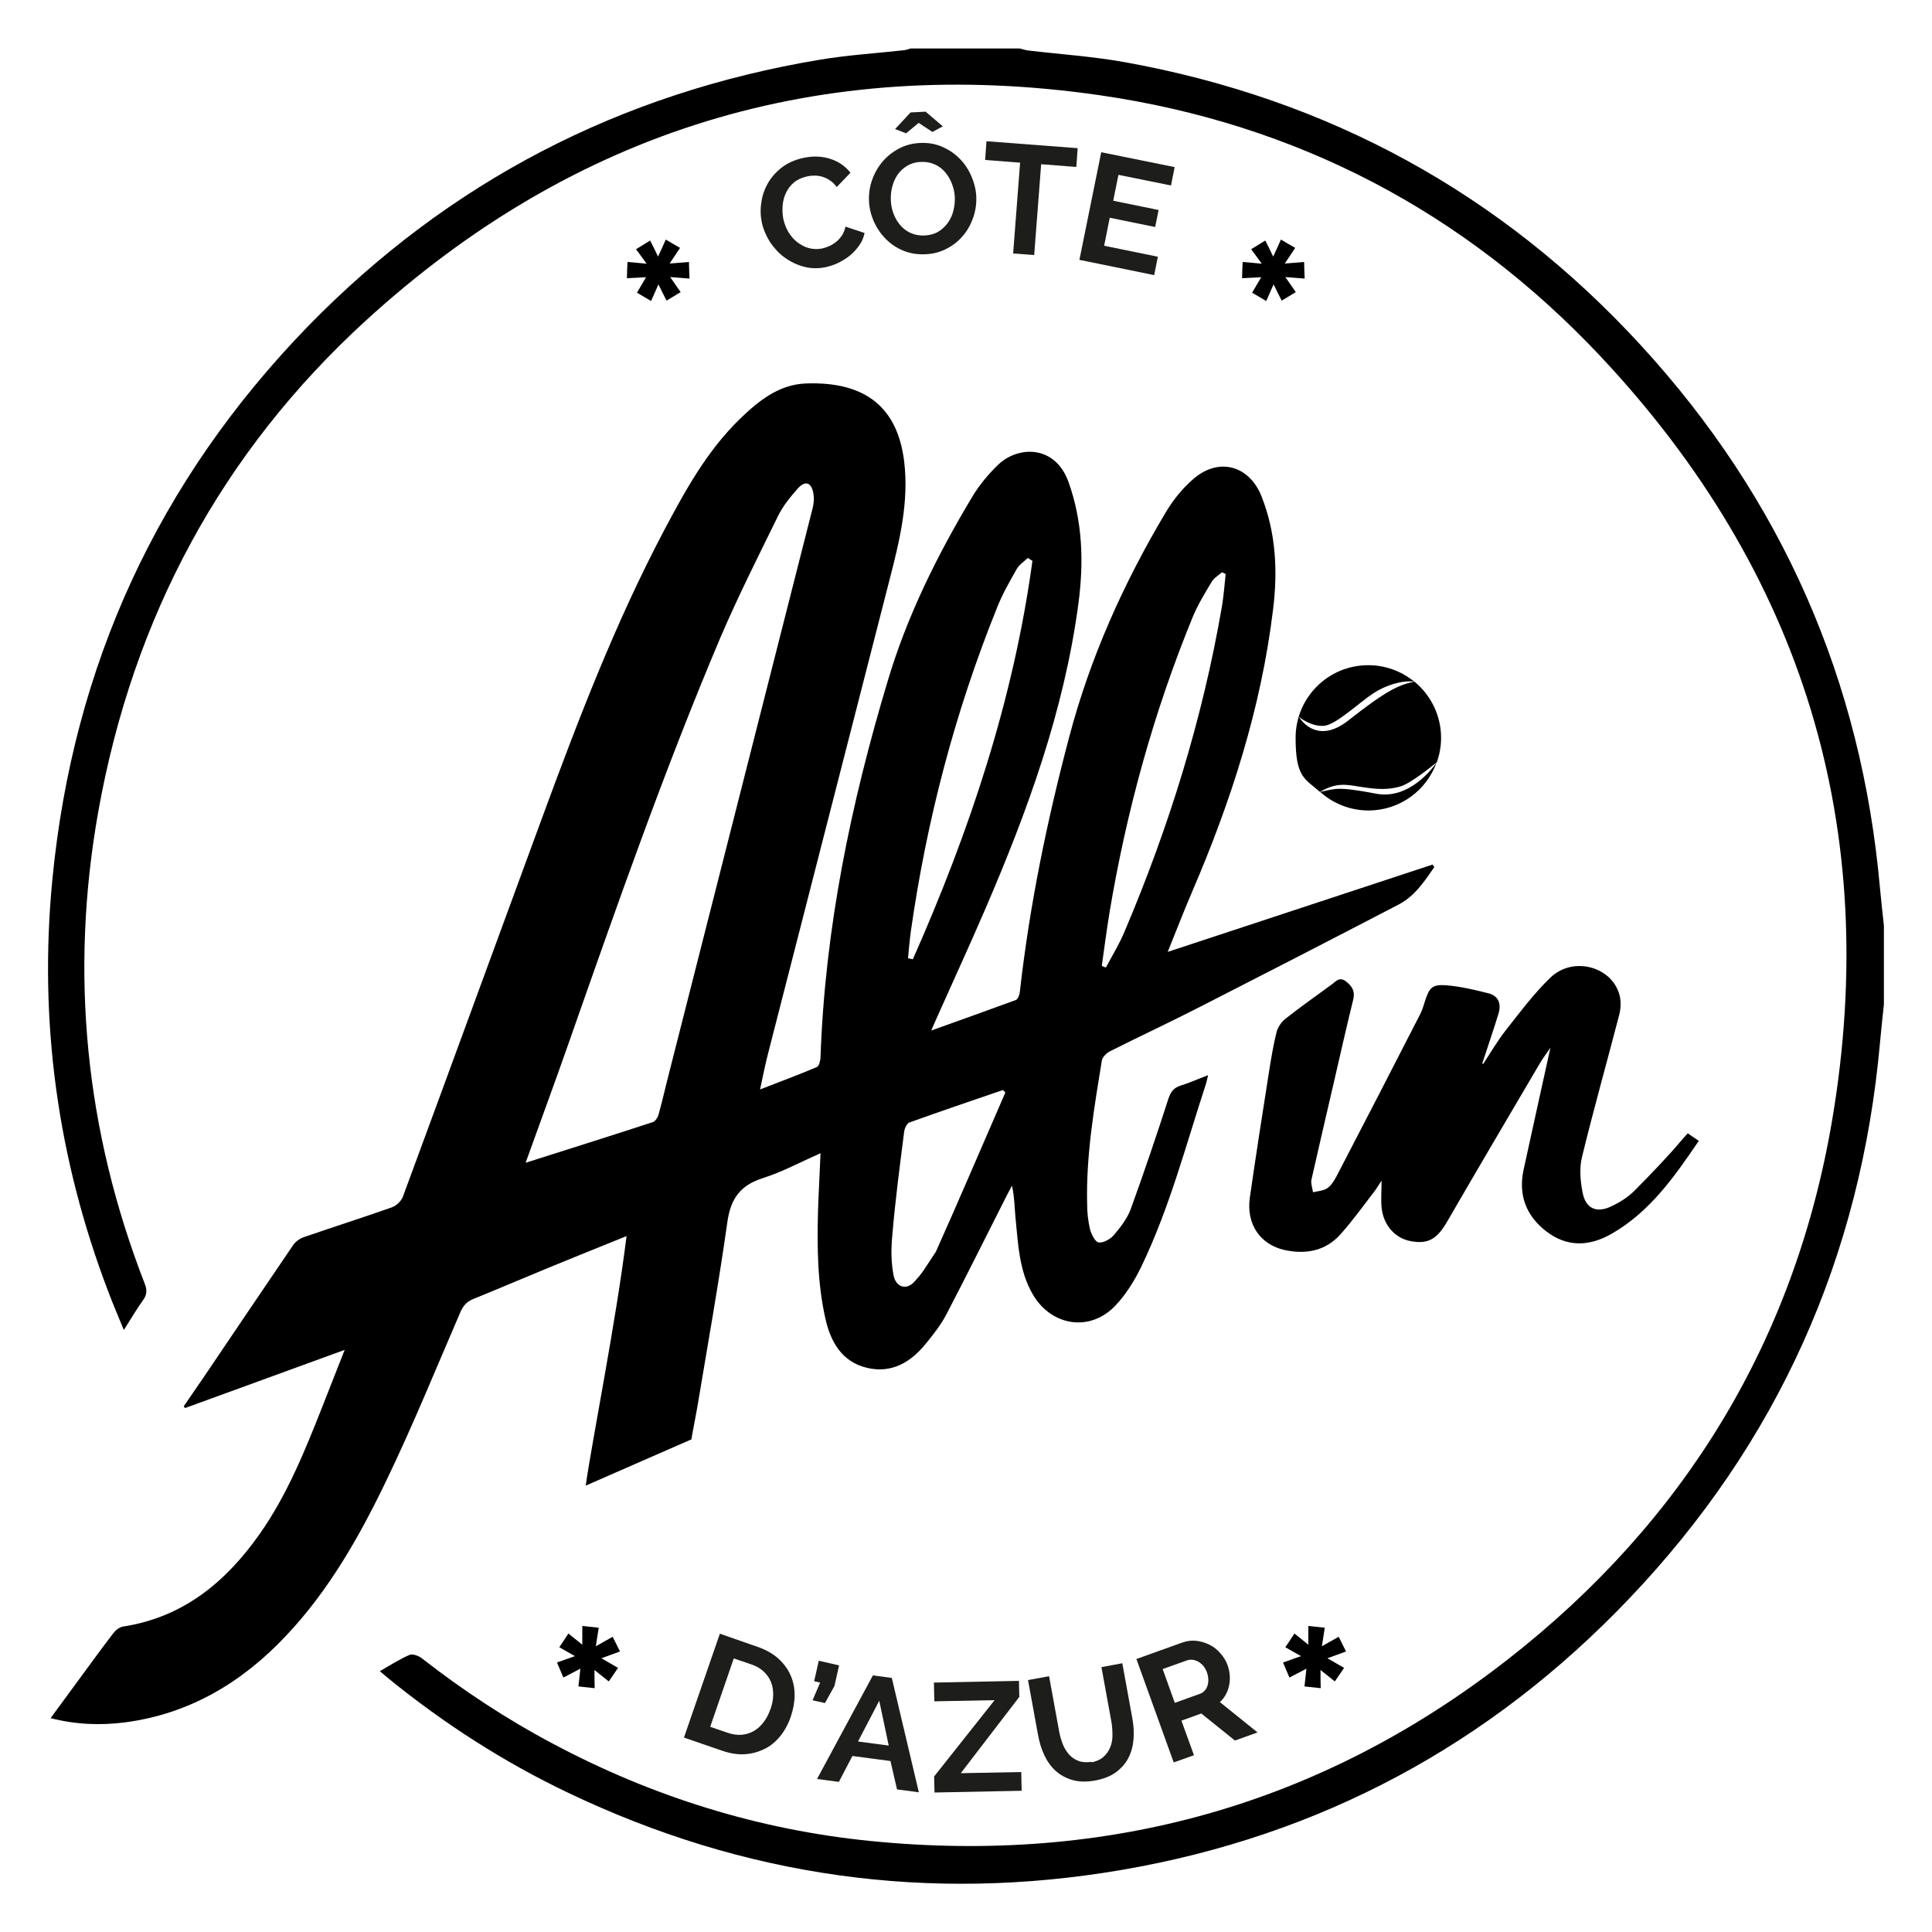 <svg xmlns="http://www.w3.org/2000/svg" id="Livello_1" viewBox="0 0 1000 1000"><defs><style> .st0 { fill: #fff; } .st1 { fill: #1d1d1b; } </style></defs><rect class="st0" width="1000" height="1000"></rect><g><path d="M311.6,858.5c3.1,1.8,5.4,3.1,8.3,4.8-1.7,2.4-3.1,4.6-4.8,7-2.4-1.9-4.5-3.6-7.4-5.9,0,3.7,0,6.4.1,9.4-2.7-.3-5.4-.6-8.4-.9l1-9.2c-3.2,1.7-5.7,3-8.8,4.6-1.1-2.7-2.2-5.1-3.3-7.8,3.1-1.1,5.8-2.1,9.3-3.3-3-1.7-5.4-3-8.1-4.6,1.6-2.4,3.1-4.6,4.7-7.1,2.6,2.1,4.6,3.7,7.2,5.8,0-3.5,0-6.4,0-9.7,2.8.3,5.3.6,8.5.9-.5,3-.9,5.9-1.5,9.6,3.1-1.7,5.6-3.2,8.7-4.9,1.2,2.4,2.4,4.7,3.8,7.6-3.1,1.1-5.9,2.2-9.6,3.5Z"></path><path d="M687.4,858.5c3.1,1.8,5.4,3.1,8.3,4.8-1.7,2.4-3.1,4.6-4.8,7-2.4-1.9-4.5-3.6-7.4-5.9,0,3.7,0,6.4.1,9.4-2.7-.3-5.4-.6-8.4-.9.3-2.9.6-5.7,1-9.2-3.2,1.7-5.7,3-8.8,4.6-1.1-2.7-2.2-5.1-3.3-7.8,3.1-1.1,5.8-2.1,9.3-3.3-3-1.7-5.4-3-8.1-4.6,1.6-2.4,3.1-4.6,4.7-7.1,2.6,2.1,4.6,3.7,7.2,5.8,0-3.5,0-6.4,0-9.7,2.8.3,5.3.6,8.5.9-.5,3-.9,5.9-1.5,9.6,3.1-1.7,5.6-3.2,8.7-4.9,1.2,2.4,2.4,4.7,3.8,7.6-3.1,1.1-5.9,2.2-9.6,3.5Z"></path><path d="M350.7,161.2"></path><path d="M638.4,162"></path><g><path d="M975.1,519.9c-.7,6.5-1.4,13.1-2,19.6-9.9,111.1-53,207.4-130,288.1-72,75.5-159.8,122.7-262.7,140.3-99.6,17-195.3,3.6-286.6-40.1-33.1-15.8-63.7-35.5-92.2-58.6-1.6-1.3-3.1-2.6-5-4.2,5.4-3.1,10.2-6.2,15.3-8.4,1.6-.7,4.8.4,6.4,1.7,21.4,16.7,44,31.6,68,44.3,51.5,27.4,106.3,44.5,164.3,50.3,122.4,12.2,233.1-18.4,330.1-94.2,91.2-71.3,148.2-164.6,167.6-278.8,25.6-151.2-15.1-284-120.1-395.7-70.3-74.7-157.3-120.2-258.9-134.9-144.5-20.9-272,18-379.8,116.5-75,68.5-120.7,154.1-138.6,254.1-14.9,83.6-6.8,165.3,24,244.5,1.3,3.3,1.2,5.8-.9,8.6-3.3,4.6-6.2,9.6-9.9,15.4-2.9-7.1-5.6-13.3-8-19.7-26.3-68.9-36.1-140-29-213.4,10.7-110.8,54.8-206.6,132.3-286.4C232.4,94,321.1,48.1,424.4,30.9c14.3-2.4,28.9-3.3,43.4-4.9,1.2-.1,2.3-.6,3.5-.9,18.8,0,37.6,0,56.5,0,1.4.3,2.7.8,4.1,1,16.8,2,33.8,3.1,50.4,6.1,105.2,19,194.6,67.7,266.9,146.4,73.1,79.6,114.4,173.6,123.9,281.4.6,6.3,1.3,12.7,2,19v41Z"></path><path d="M303.2,768.7c3.2-22.7,15.6-84.4,21.1-128.9-14.3,5.8-27.6,11.1-40.9,16.6-12.8,5.3-25.5,10.7-38.3,15.9-3.3,1.3-5.2,3.3-6.7,6.6-12.7,29.4-24.8,59.2-38.7,88-13.8,28.6-29.5,56.3-51.5,79.6-22.7,24.2-50,40.6-83.5,45-12.6,1.6-25.3,1.2-38.5-2.2,5-6.8,9.6-13.1,14.3-19.5,6-8.2,12-16.4,18.1-24.4,1.2-1.6,3.2-3.2,5.1-3.5,31.2-4.8,53.2-23.1,70.7-47.9,14.2-20.2,23.4-43,32.4-65.8,3.7-9.4,7.4-18.8,11.6-29.5-28.3,10.3-55.5,20.2-82.6,30.1l-.7-.9c3.6-5.2,7.1-10.4,10.7-15.6,15.3-22.6,30.5-45.2,45.9-67.8,1.2-1.8,3.4-3.4,5.4-4.1,15.1-5.2,30.4-10.1,45.5-15.4,2.4-.8,5-3.2,5.9-5.5,24.2-65.5,48.1-131,72.2-196.5,18.6-50.5,37.8-100.7,63-148.4,11-20.8,22.3-41.3,39.3-57.8,9.5-9.2,20-17.7,33.8-18.3,32-1.3,47.9,13.2,51.2,40.4,2.5,20.8-2.3,40.7-7.4,60.5-21,81.9-42,163.8-63,245.7-1.5,5.8-2.7,11.8-4.2,18.8,10.5-4.1,20-7.6,29.4-11.6,1.2-.5,1.8-3.3,1.9-5.1,2.3-66.6,15.7-131.3,34.8-194.8,10.1-33.9,25.8-65.4,44-95.7,3.6-5.9,8.2-11.4,13.2-16.2,10.1-9.7,29.4-10.5,36.4,9.1,7.3,20.5,7.9,41.4,5.1,62.7-7.4,55.7-26.5,107.9-48.6,159.1-7.9,18.3-16.2,36.3-24.3,54.5-.9,1.9-1.7,3.9-3.3,7.5,15.6-5.6,29.7-10.6,43.8-15.8,1.1-.4,2-2.9,2.1-4.5,5-44.4,14-88.1,25.4-131.2,10.9-41.5,28.3-80.2,50.2-116.9,3.9-6.5,9-12.8,14.8-17.6,13-10.8,28.5-6.2,34.7,9.6,7.5,19,8.4,38.8,5.9,58.8-6.2,50.9-21.8,99.2-42,146.1-4.2,9.8-8,19.7-12.5,30.8,46.5-15.3,91.8-30.3,137.1-45.2.3.4.6.9.9,1.3-5.1,7.4-10.2,15.1-18.5,19.4-34.2,17.8-68.4,35.4-102.7,52.9-15.4,7.9-31.1,15.2-46.6,23-1.8.9-4,3-4.3,4.9-4,24.6-8.2,49.1-7.6,74.2,0,4.4.5,8.9,1.5,13.1.7,2.6,2.6,6.5,4.5,6.8,2.4.3,6-1.7,7.8-3.8,3.4-4,6.9-8.5,8.7-13.3,6.9-19,13.4-38.2,19.6-57.4,1.2-3.6,2.8-5.6,6.3-6.7,4.6-1.4,8.9-3.4,14.2-5.4-.5,1.9-.7,3.3-1.1,4.5-10.4,31.8-18.9,64.4-33.5,94.7-3.5,7.2-7.9,14.3-13.4,20.1-13,13.7-32.9,10.7-42.6-5.6-7.3-12.4-7.7-26.4-9.1-40.1-.5-5.3-.5-10.6-1.8-16.4-.9,1.6-1.7,3.3-2.6,4.9-10.5,20.7-20.8,41.5-31.5,62-2.8,5.3-6.7,10.2-10.5,14.9-7.8,9.6-17.7,15.5-30.4,12.5-13.1-3.1-18.9-13.5-21.6-25.6-4.1-18.3-4.3-36.9-3.8-55.6.3-9.7.9-19.4,1.3-29.9-10.4,4.6-19.8,9.7-29.9,12.9-11.6,3.7-16.6,10.6-18.3,22.6-4.5,31.9-10.2,63.7-15.5,95.5,0,.5-3.2,16.6-3.1,17.1l-54.6,23.9ZM271.9,601.9c22.6-7.2,44.3-14,66-21.1,1.3-.4,2.6-2.5,3-4,2.2-8,4-16.1,6.1-24.1,24.5-96.4,49-192.8,73.5-289.2.7-2.6,1-5.5.5-8.1-1-5.8-4.3-6.9-8.2-2.4-3.9,4.4-7.7,9.1-10.2,14.3-10.2,20.8-20.7,41.6-29.8,62.9-29.2,68.9-53.8,139.5-78.6,210.1-7.1,20.3-14.6,40.5-22.2,61.7ZM534.4,290.3c-.8-.5-1.6-1-2.4-1.5-2,1.9-4.5,3.5-5.8,5.8-3.6,6.4-7.3,12.8-10,19.6-21.9,54.2-36.6,110.4-44.8,168.2-.6,4.5-1,9.1-1.4,13.6.8.2,1.7.3,2.5.5,29.3-66.2,52.1-134.3,61.9-206.3ZM570.4,500c.7.3,1.3.5,2,.8,3.3-6.2,7-12.2,9.7-18.7,23-54.2,40.4-110.2,50.4-168.4.9-5.5,1.3-11,1.9-16.6-.6-.3-1.3-.6-1.9-.9-1.8,1.6-4.1,2.9-5.3,4.9-3.5,5.8-7.1,11.7-9.7,17.9-20.3,49.4-34.4,100.6-43.2,153.2-1.5,9.2-2.7,18.4-4,27.6ZM520.3,565.4c-.4-.4-.8-.8-1.2-1.2-16.1,5.5-32.3,11-48.4,16.8-1.3.5-2.5,3-2.7,4.7-2.3,18.1-4.7,36.2-6.2,54.3-.6,6.8-.6,13.3.7,20.1,1.2,6.1,6.5,7.9,10.7,3.4,4.3-4.7,4.4-5.3,11.2-15.6,12.3-27.4,24-55,36-82.5Z"></path><path d="M767.7,550.7c3.8-5.8,7.3-11.8,11.5-17.2,7.4-9.4,14.6-19.1,23.2-27.4,11.8-11.5,32.4-5.8,36,9.5.7,3.1.5,6.6-.3,9.7-6.4,24.6-13.3,49.1-19.3,73.7-1.4,5.8-.8,12.5.4,18.5,1.6,8,7.1,10.5,14.6,7,4.3-2,8.5-4.6,11.9-7.9,7.7-7.7,18.1-18.5,25-26.8,1.3-1.5,2.9-3.2,2.9-3.2,0,0,2.6,1.9,5.7,3.9-12.6,18.5-25.3,36.8-45.3,48.2-11.4,6.5-23,6.9-33.7-1.4-10.4-8-14.5-18.8-11.7-31.8,4.6-21.2,9.3-42.3,13.9-63.2-1.6,2.4-3.8,5.2-5.6,8.3-16,27.2-32,54.3-47.8,81.6-5.3,9.2-9.9,11.9-19,10.2-8.1-1.5-14.2-8.4-15-17.6-.4-4,0-8,0-13.7-1.9,2.8-2.9,4.6-4.2,6.2-5.6,7.3-11,14.8-17.1,21.6-7.7,8.6-17.9,10.5-28.9,8.1-12.7-2.8-19.9-13.5-18-27,3.1-21.7,6.5-43.4,9.9-65,1.1-6.9,2.2-13.8,3.9-20.6.6-2.5,2.4-5.3,4.4-6.9,7.8-6.2,16-11.9,24-17.8,2.3-1.6,4.1-4.4,7.6-1.7,3.2,2.5,4.8,5.1,3.7,9.5-3.6,14.5-6.8,29-10.2,43.6-3.8,16.5-7.7,33-11.4,49.5-.4,2,.5,4.3.8,6.5,2.5-.6,5.4-.7,7.4-2.1,2-1.3,3.5-3.8,4.7-6,14.5-27.9,29-55.9,43.3-83.9,1.1-2.1,1.8-4.4,2.5-6.7,2.3-7.3,3.8-9,11.3-8.4,7.2.6,14.4,2.3,21.5,4.1,5.3,1.3,6.8,5.4,5.4,10.3-2.3,7.6-4.9,15-7.3,22.5-.4,1.2-.8,2.3-1.2,3.5.2.1.5.2.7.3Z"></path><g><path d="M703.8,407.2c9.5,1.5,14.5,1.6,20.6,0,5.9-1.5,18.4-12,19.3-12.7,1.4-3.9,2.2-8.2,2.2-12.6,0-11.7-5.4-22.2-13.8-29.1-8.2,1.7-14.8,4.8-34.2,20.1-17,13.4-25.6-1.9-25.6-1.9,0,0,5.9,5.1,12.8,4.7,6.3-.4,17.8-11.6,25.8-16.9,5.9-3.9,14.5-6.8,21.1-6-6.5-5.3-14.8-8.5-23.8-8.5-20.8,0-37.6,16.8-37.6,37.6s4.9,21.1,12.6,28c8.3-4.9,13.5-3.9,20.5-2.7Z"></path><path d="M712.2,410.8c-20.5-3.9-20.8-2.5-28.9-.9,6.6,5.9,15.4,9.6,25,9.6,16.3,0,30.1-10.4,35.3-24.9-1.3,2-13.8,19.6-31.4,16.2Z"></path><path d="M732.2,352.8s0,0,0,0c0,0,0,0,0,0,0,0,0,0,0,0Z"></path><path d="M743.7,394.4s0,0,0,.1c0-.1.1-.2.1-.2,0,0,0,0,0,0Z"></path><path d="M683.2,409.9s0,0,0,0c0,0,0,0,0,0,0,0,0,0,0,0Z"></path></g><path d="M684.3,829.7"></path><path d="M318.5,831.3"></path></g><g><path d="M665.2,143.3c2,2.9,3.6,5.1,5.5,7.9-2.5,1.5-4.8,2.9-7.3,4.4-1.4-2.8-2.6-5.1-4.2-8.4-1.5,3.4-2.6,5.8-3.8,8.6-2.3-1.4-4.6-2.7-7.3-4.3,1.5-2.5,2.9-4.9,4.7-8-3.6.2-6.4.3-9.9.5,0-2.9.2-5.6.3-8.4,3.3.3,6.2.5,9.9.9-2.1-2.8-3.6-5-5.5-7.5,2.5-1.5,4.7-2.9,7.3-4.5,1.5,2.9,2.7,5.3,4.1,8.3,1.5-3.2,2.7-5.8,4-8.8,2.5,1.5,4.6,2.7,7.4,4.3-1.7,2.5-3.3,5-5.4,8.1,3.6-.3,6.4-.5,10-.8,0,2.7.2,5.3.3,8.6-3.3-.3-6.3-.5-10.2-.8Z"></path><path d="M346.8,143.3c2,2.9,3.6,5.1,5.5,7.9-2.5,1.5-4.8,2.9-7.3,4.4-1.4-2.8-2.6-5.1-4.2-8.4-1.5,3.4-2.6,5.8-3.8,8.6-2.3-1.4-4.6-2.7-7.3-4.3,1.5-2.5,2.9-4.9,4.7-8-3.6.2-6.4.3-9.9.5,0-2.9.2-5.6.3-8.4,3.3.3,6.2.5,9.9.9-2.1-2.8-3.6-5-5.5-7.5,2.5-1.5,4.7-2.9,7.3-4.5,1.5,2.9,2.7,5.3,4.1,8.3,1.5-3.2,2.7-5.8,4-8.8,2.5,1.5,4.6,2.7,7.4,4.3-1.7,2.5-3.3,5-5.4,8.1,3.6-.3,6.4-.5,10-.8,0,2.7.2,5.3.3,8.6-3.3-.3-6.3-.5-10.2-.8Z"></path></g><g><g><path class="st1" d="M394.3,115.1c-.7-3.4-.8-6.9-.2-10.5.5-3.6,1.7-6.9,3.5-10,1.8-3.1,4.3-5.8,7.3-8.1,3.1-2.3,6.8-3.9,11.1-4.8,5.1-1.1,9.8-.8,14,.6s7.6,3.8,10.2,7.1l-7.1,7.4c-1.1-1.4-2.2-2.6-3.5-3.4-1.3-.9-2.6-1.5-3.9-1.9-1.3-.4-2.7-.6-4-.6-1.4,0-2.7.1-3.9.4-2.7.6-5,1.6-6.8,3.1-1.8,1.5-3.2,3.3-4.1,5.3-1,2-1.6,4.2-1.8,6.6-.2,2.4-.1,4.6.3,6.8.5,2.5,1.4,4.7,2.6,6.9,1.3,2.1,2.8,3.9,4.6,5.3,1.8,1.4,3.8,2.5,6,3.1,2.2.6,4.5.7,7,.2,1.3-.3,2.5-.7,3.8-1.3,1.3-.6,2.5-1.4,3.6-2.3s2-2,2.9-3.3c.8-1.3,1.4-2.8,1.7-4.4l9.9,3.3c-.5,2.3-1.3,4.4-2.7,6.3-1.3,1.9-2.9,3.7-4.7,5.2-1.8,1.5-3.9,2.8-6.1,3.9-2.2,1.1-4.5,1.8-6.7,2.3-4,.8-7.8.7-11.4-.3-3.6-1-6.9-2.6-9.9-4.8s-5.4-4.9-7.5-8c-2-3.2-3.4-6.5-4.2-10.1Z"></path><path class="st1" d="M479.2,131.6c-4.2.2-8-.4-11.5-1.8-3.5-1.4-6.5-3.4-9.1-6-2.6-2.6-4.6-5.5-6.2-8.9-1.5-3.4-2.4-6.9-2.6-10.5-.2-3.8.3-7.5,1.5-11,1.2-3.5,3-6.7,5.3-9.5,2.3-2.8,5.2-5.1,8.5-6.9s7-2.8,11-3c4.1-.2,7.9.4,11.4,1.9,3.5,1.5,6.5,3.5,9.1,6.1,2.6,2.6,4.6,5.6,6.1,9,1.5,3.4,2.4,6.9,2.6,10.4.2,3.8-.3,7.4-1.5,11-1.2,3.5-2.9,6.7-5.2,9.4-2.3,2.8-5.1,5.1-8.4,6.8-3.3,1.8-7,2.8-11,3ZM461.1,103.8c.1,2.5.6,4.8,1.5,7.1.9,2.3,2.1,4.2,3.6,5.9,1.5,1.7,3.3,3,5.4,3.9,2.1.9,4.5,1.3,7.1,1.2,2.7-.2,5-.8,7-2,2-1.2,3.6-2.8,5-4.7,1.3-1.9,2.3-4,2.8-6.3.6-2.3.8-4.6.7-7-.1-2.5-.7-4.8-1.6-7.1-.9-2.2-2.1-4.2-3.6-5.9-1.5-1.7-3.3-3-5.4-3.9-2.1-.9-4.4-1.3-7-1.2-2.7.1-5,.8-7,2-2,1.2-3.7,2.7-5,4.6-1.3,1.9-2.2,4-2.8,6.3s-.8,4.6-.7,7ZM463.3,66.8l8-8.6,7.8-.4,8.9,7.6-5.4,2.9-7.1-4.7-6.5,5.4-5.7-2.2Z"></path><path class="st1" d="M557,86.4l-18.1-1.4-3.6,47-10.9-.8,3.6-47-18.1-1.4.7-9.7,47.2,3.6-.7,9.7Z"></path><path class="st1" d="M599.3,132.9l-1.9,9.5-38.7-7.9,11.3-55.7,38,7.7-1.9,9.5-27.2-5.5-2.7,13.4,23.5,4.8-1.8,8.8-23.5-4.8-2.9,14.5,27.9,5.7Z"></path></g><g><path class="st1" d="M354,899.4l18.6-53.8,19.5,6.8c4.4,1.5,8,3.6,10.8,6.1,2.8,2.6,4.9,5.4,6.3,8.6,1.4,3.2,2.1,6.6,2.1,10.2,0,3.6-.7,7.3-1.9,11-1.4,4.1-3.3,7.6-5.7,10.5-2.4,2.9-5.1,5.1-8.3,6.6s-6.5,2.4-10.2,2.6c-3.7.2-7.6-.5-11.6-1.9l-19.5-6.7ZM398.8,884.7c.9-2.6,1.4-5.1,1.4-7.5,0-2.4-.3-4.6-1.2-6.7-.8-2-2.1-3.8-3.8-5.4-1.7-1.5-3.8-2.8-6.3-3.6l-9.1-3.1-12.2,35.4,9.1,3.1c2.6.9,5,1.2,7.3,1,2.3-.2,4.4-.9,6.3-2,1.9-1.1,3.6-2.7,5-4.6,1.5-1.9,2.6-4.2,3.5-6.7Z"></path><path class="st1" d="M420.6,880l3.9-9.1-3.1-.7,2.4-10.6,10.5,2.4-2.4,10.7-4.9,8.8-6.3-1.4Z"></path><path class="st1" d="M451.9,867.2l9.7,1.3,14,59.2-11.3-1.5-3.4-14.7-19.7-2.6-7,13.4-11.3-1.5,28.9-53.6ZM460,903.5l-4.9-23.2-11,21.1,15.9,2.1Z"></path><path class="st1" d="M483.5,919.5l31.3-39.5-31.2.6-.2-9.7,44-.9.2,8.3-30.3,39.5,31.3-.6.2,9.7-45.1.9-.2-8.3Z"></path><path class="st1" d="M564.9,912.2c2.6-.5,4.6-1.4,6.2-2.8,1.6-1.4,2.7-3,3.5-4.9.8-1.9,1.2-3.9,1.2-6.2,0-2.3-.1-4.5-.5-6.9l-5.2-28.5,10.8-2,5.2,28.5c.7,3.8.9,7.5.6,11-.3,3.5-1.2,6.7-2.7,9.6-1.5,2.9-3.7,5.3-6.5,7.4-2.8,2-6.4,3.4-10.7,4.2-4.5.8-8.4.7-11.8-.3-3.4-1-6.3-2.6-8.7-4.8-2.4-2.2-4.3-4.9-5.8-8.1-1.5-3.2-2.5-6.6-3.2-10.3l-5.2-28.5,10.9-2,5.2,28.5c.4,2.4,1.1,4.6,1.9,6.7.8,2.1,2,3.9,3.3,5.4,1.4,1.5,3,2.6,5,3.3,1.9.7,4.1.8,6.7.4Z"></path><path class="st1" d="M607.5,912.2l-19.3-53.5,23.7-8.5c2.5-.9,4.9-1.2,7.4-.9,2.5.3,4.7,1,6.9,2.1s4,2.6,5.6,4.5c1.6,1.8,2.8,3.8,3.6,6,1.2,3.5,1.5,6.9.8,10.4-.7,3.5-2.3,6.4-4.8,8.7l19.5,15.7-11.7,4.2-17.4-14-10.3,3.7,6.5,17.9-10.4,3.7ZM608.1,881.4l13-4.7c.9-.3,1.8-.9,2.4-1.6.7-.7,1.2-1.6,1.5-2.6.3-1,.5-2.1.4-3.3,0-1.2-.3-2.4-.7-3.6-.4-1.3-1.1-2.3-1.8-3.3-.8-.9-1.7-1.6-2.6-2.2-1-.5-2-.9-3-1-1-.1-2,0-2.9.3l-12.6,4.5,6.2,17.3Z"></path></g></g></g></svg>